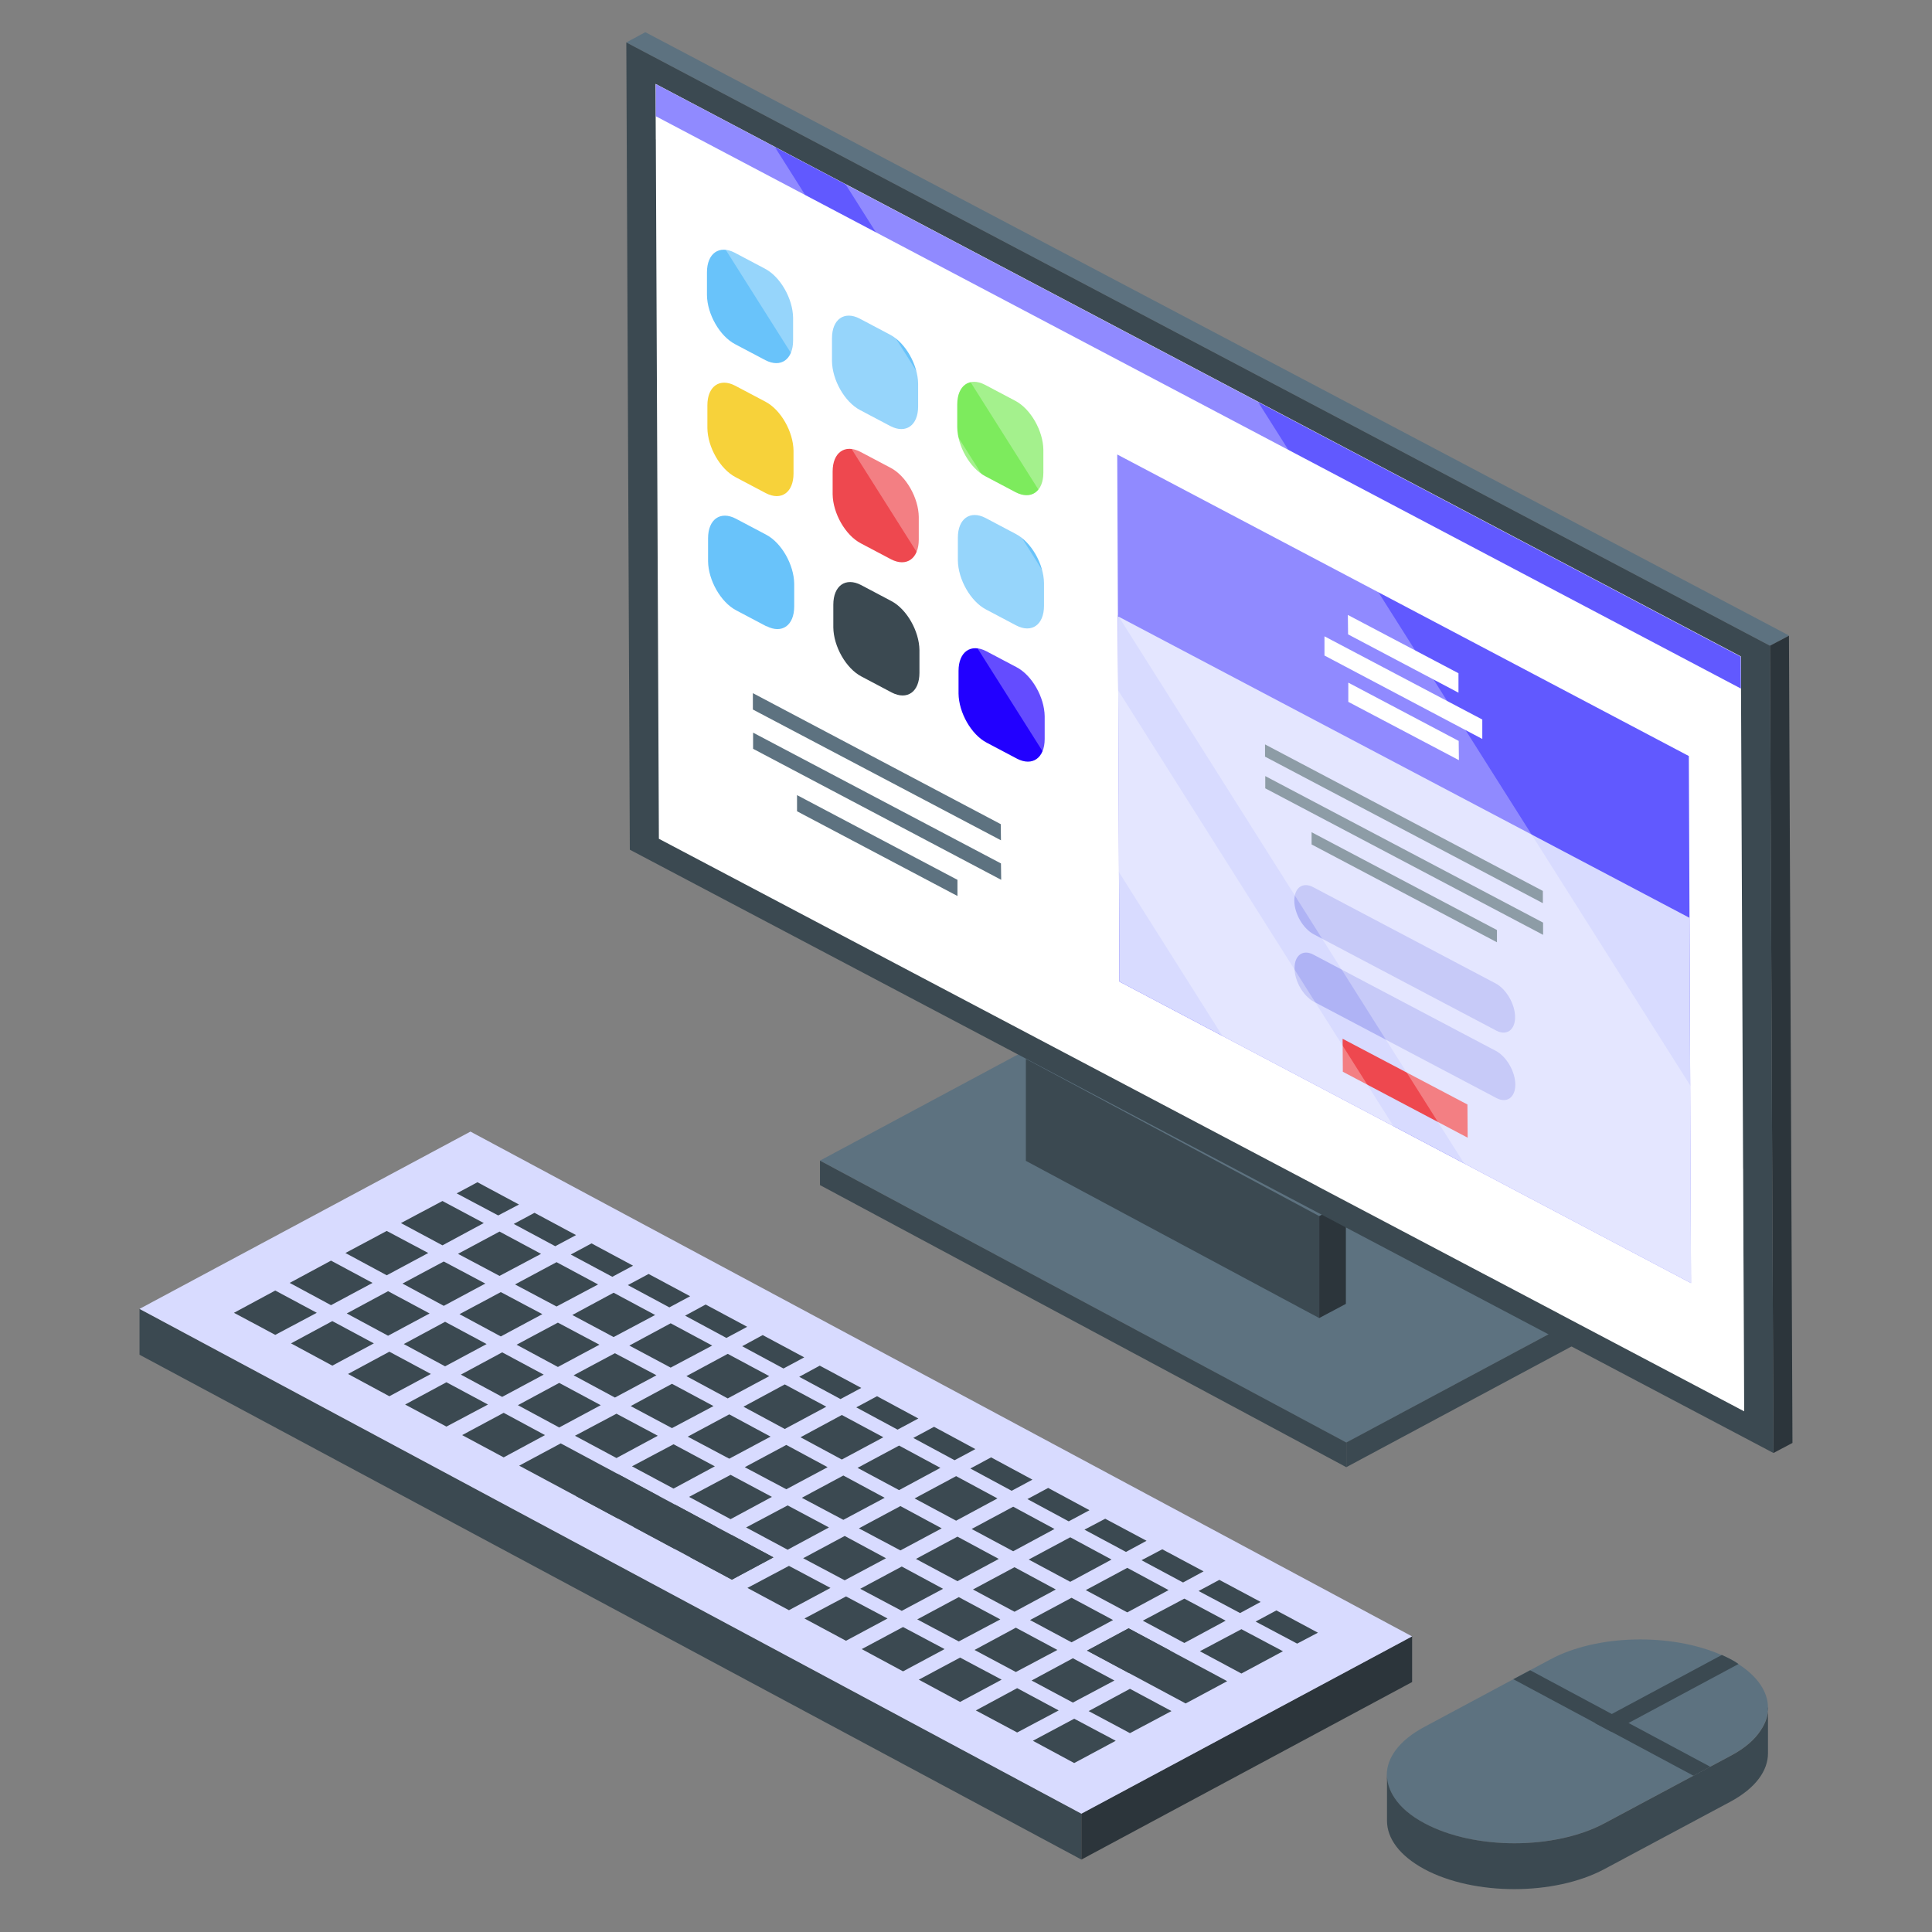 <svg xmlns="http://www.w3.org/2000/svg" width="150" height="150" fill="none"><rect width="100%" height="100%" fill="#808080" stroke="none"/><g clip-path="url(#a)"><path fill="#5D7280" d="M104.528 112.013 63.662 90.11l18.532-9.934 40.866 21.903-18.532 9.934Z"/><path fill="#3B4951" d="M104.528 113.913 63.662 92.01v-1.899l40.866 21.886v1.916Z"/><path fill="#3B4951" d="m123.059 103.977-18.532 9.934v-1.915l18.532-9.918v1.899Z"/><path fill="#2C353B" d="M104.494 101.231v-7.916l-2.07 1.101v7.917l2.07-1.102Z"/><path fill="#3B4951" d="M102.423 94.417 79.648 82.211v7.917l22.775 12.206v-7.917ZM83.96 144.376l-73.128-39.195v-3.56l73.127 39.178v3.577Z"/><path fill="#2C353B" d="m109.636 130.593-25.677 13.783v-3.577l25.677-13.766v3.56Z"/><path fill="#D8DBFF" d="m83.96 140.816-73.128-39.195 25.694-13.765 73.11 39.194-25.677 13.766Z"/><path fill="#3B4951" d="m38.681 94.366-3.224-1.712 1.612-.865 3.225 1.73-1.612.847ZM43.111 96.756l-3.224-1.73 1.612-.864 3.224 1.73-1.612.864ZM47.539 99.13l-3.224-1.728 1.612-.865 3.224 1.73-1.612.864ZM51.97 101.504l-3.224-1.73 1.612-.864 3.225 1.729-1.612.865ZM56.399 103.877l-3.208-1.729 1.596-.865 3.224 1.729-1.612.865ZM60.829 106.25l-3.208-1.729 1.595-.865 3.225 1.729-1.612.865ZM65.258 108.623l-3.207-1.729 1.595-.865 3.225 1.729-1.613.865ZM69.688 110.996l-3.207-1.729 1.612-.865 3.207 1.73-1.612.864ZM74.116 113.371l-3.208-1.729 1.612-.865 3.208 1.73-1.612.864ZM78.545 115.744l-3.207-1.729 1.612-.865 3.208 1.73-1.613.864ZM82.975 118.117l-3.207-1.729 1.612-.865 3.207 1.73-1.612.864ZM87.422 120.491l-3.225-1.729 1.612-.848 3.208 1.712-1.595.865ZM91.851 122.864l-3.224-1.729 1.612-.848 3.208 1.712-1.596.865ZM96.281 125.237l-3.224-1.712 1.612-.865 3.207 1.712-1.595.865ZM100.711 127.61l-3.225-1.712 1.613-.865 3.224 1.729-1.612.848ZM34.353 96.688l-3.224-1.73 3.224-1.712 3.208 1.712-3.208 1.73ZM38.783 99.06l-3.224-1.712 3.224-1.729 3.224 1.73-3.224 1.712ZM43.21 101.436l-3.224-1.713 3.225-1.729 3.224 1.73-3.224 1.712ZM47.641 103.809l-3.207-1.713 3.207-1.729 3.224 1.729-3.224 1.713ZM52.07 106.182l-3.207-1.713 3.208-1.729 3.224 1.729-3.224 1.713ZM56.5 108.572l-3.207-1.73 3.208-1.729 3.224 1.729-3.224 1.73ZM60.93 110.945l-3.207-1.729 3.207-1.73 3.225 1.73-3.225 1.729ZM65.36 113.318l-3.208-1.729 3.208-1.73 3.224 1.73-3.224 1.729ZM69.805 115.693l-3.225-1.729 3.225-1.73 3.207 1.73-3.207 1.729ZM74.234 118.066l-3.224-1.729 3.224-1.73 3.208 1.73-3.208 1.729ZM78.664 120.439l-3.225-1.729 3.225-1.73 3.207 1.73-3.207 1.729ZM83.094 122.812l-3.225-1.729 3.225-1.729 3.207 1.729-3.207 1.729ZM87.523 125.185l-3.224-1.729 3.224-1.729 3.208 1.729-3.208 1.729ZM91.953 127.559l-3.225-1.73 3.225-1.712 3.207 1.712-3.207 1.73ZM96.383 129.932l-3.225-1.73 3.225-1.712 3.224 1.712-3.224 1.73ZM30.026 99.012l-3.208-1.73 3.208-1.712 3.224 1.713-3.224 1.729ZM34.456 101.385l-3.208-1.73 3.207-1.712 3.225 1.713-3.224 1.729ZM38.883 103.76l-3.207-1.729 3.207-1.713 3.225 1.713-3.225 1.729ZM43.315 106.131l-3.208-1.729 3.208-1.713 3.224 1.713-3.224 1.729ZM47.743 108.506l-3.208-1.729 3.208-1.713 3.224 1.713-3.224 1.729ZM52.172 110.879l-3.207-1.712 3.207-1.729 3.225 1.729-3.225 1.712ZM56.619 113.252l-3.224-1.712 3.224-1.729 3.208 1.729-3.208 1.712ZM61.049 115.625l-3.225-1.712 3.225-1.729 3.207 1.729-3.207 1.712ZM65.478 118l-3.224-1.712 3.224-1.729 3.208 1.729L65.478 118ZM69.908 120.373l-3.224-1.712 3.224-1.729 3.207 1.729-3.207 1.712ZM74.338 122.763l-3.225-1.729 3.225-1.729 3.207 1.729-3.207 1.729ZM78.766 125.136l-3.225-1.729 3.225-1.729 3.207 1.729-3.207 1.729ZM83.195 127.509l-3.224-1.729 3.224-1.729 3.225 1.729-3.225 1.729ZM87.625 129.882l-3.225-1.729 3.225-1.729 3.224 1.729-3.224 1.729Z"/><path fill="#3B4951" d="m92.054 132.256-7.654-4.103 3.225-1.729 7.654 4.102-3.225 1.73ZM25.7 101.333l-3.208-1.729 3.208-1.729 3.224 1.73-3.224 1.728ZM30.13 103.706l-3.208-1.729 3.207-1.729 3.225 1.729-3.225 1.729ZM34.557 106.081l-3.207-1.729 3.207-1.729 3.224 1.729-3.224 1.729ZM38.989 108.454l-3.208-1.729 3.208-1.729 3.224 1.729-3.224 1.729ZM43.416 110.828l-3.207-1.73 3.207-1.729 3.225 1.729-3.224 1.73ZM47.863 113.201l-3.224-1.729 3.224-1.712 3.208 1.712-3.208 1.729ZM52.293 115.574l-3.225-1.729 3.225-1.712 3.207 1.712-3.207 1.729ZM56.722 117.947l-3.224-1.729 3.224-1.712 3.208 1.712-3.208 1.729ZM61.152 120.32l-3.224-1.729 3.224-1.712 3.208 1.712-3.208 1.729ZM65.582 122.693l-3.225-1.712 3.225-1.729 3.207 1.729-3.207 1.712ZM70.012 125.066l-3.225-1.712 3.225-1.729 3.207 1.729-3.207 1.712ZM74.44 127.441l-3.225-1.712L74.439 124l3.225 1.729-3.225 1.712ZM78.87 129.814l-3.208-1.712 3.208-1.729 3.224 1.729-3.224 1.712ZM83.3 132.188l-3.208-1.713 3.207-1.729 3.225 1.729-3.225 1.713ZM87.729 134.561l-3.207-1.713 3.207-1.729 3.224 1.729-3.224 1.713ZM21.372 103.639l-3.208-1.713 3.207-1.729 3.225 1.729-3.224 1.713ZM25.801 106.029l-3.207-1.73 3.207-1.729 3.225 1.729-3.225 1.73ZM30.229 108.404l-3.207-1.73 3.207-1.729 3.224 1.729-3.224 1.73ZM34.66 110.76l-3.207-1.712 3.208-1.73 3.224 1.73-3.224 1.712ZM39.105 113.15l-3.224-1.729 3.224-1.73 3.208 1.73-3.208 1.729ZM56.823 122.643l-16.513-8.849 3.225-1.73 16.513 8.85-3.225 1.729Z"/><path fill="#3B4951" d="m47.965 117.896-3.225-1.729 3.225-1.729 3.207 1.729-3.207 1.729ZM52.394 120.269l-3.224-1.729 3.224-1.729 3.208 1.729-3.208 1.729ZM56.824 122.644l-3.224-1.729 3.224-1.729 3.224 1.729-3.224 1.729ZM61.254 125.016l-3.225-1.73 3.225-1.712 3.224 1.712-3.224 1.73ZM65.683 127.389l-3.224-1.729 3.224-1.713 3.225 1.713-3.225 1.729ZM70.112 129.764l-3.208-1.729 3.208-1.713 3.224 1.713-3.224 1.729ZM74.541 132.137l-3.207-1.729 3.207-1.713 3.225 1.713-3.225 1.729ZM78.971 134.51l-3.207-1.712 3.207-1.73 3.225 1.73-3.225 1.712ZM83.4 136.883l-3.207-1.729 3.208-1.713 3.224 1.713-3.224 1.729Z"/><path fill="#5D7280" d="M137.265 132.577c0 .593-.187 1.204-.577 1.763-.458.712-1.222 1.39-2.308 1.967l-9.826 5.255c-3.869 2.068-10.115 2.068-13.967 0-1.086-.577-1.867-1.255-2.342-1.984-.373-.576-.577-1.169-.577-1.763 0-1.339.967-2.695 2.902-3.729l9.809-5.256c3.632-1.949 9.419-2.051 13.305-.322.238.102.458.204.696.322.204.119.424.238.594.373 1.527.984 2.291 2.187 2.291 3.374Z"/><path fill="#3B4951" d="m132.785 137.171-1.307.695-13.984-7.493 1.307-.695 13.984 7.493Z"/><path fill="#3B4951" d="m134.991 129.185-9.86 5.29-1.307-.695 9.86-5.29c.238.102.458.221.696.339.221.119.424.238.611.373v-.017ZM137.266 132.576v3.543c0 1.357-.951 2.696-2.885 3.747l-9.826 5.255c-3.87 2.068-10.115 2.068-13.967 0-1.935-1.051-2.902-2.39-2.902-3.763v-3.543c0 .593.203 1.203.577 1.763.475.729 1.255 1.407 2.342 1.983 3.852 2.068 10.097 2.068 13.967 0l9.826-5.255c1.086-.577 1.849-1.255 2.308-1.967.39-.576.577-1.169.577-1.763h-.017Z"/><path fill="#5D7280" d="M138.895 49.339 50.103 2.499l-1.476.796 88.791 46.84 1.477-.796Z"/><path fill="#2C353B" d="m139.166 112.03-.272-62.675-1.476.78.272 62.675 1.476-.78Z"/><path fill="#3B4951" d="M137.69 112.81 48.899 65.97l-.272-62.675 88.791 46.84.272 62.675Z"/><path fill="#fff" d="m135.161 50.966.254 58.606-84.26-44.45L50.9 6.515l84.261 44.45Z"/><path fill="#6159FF" d="M135.161 53.459 50.918 9.025V6.533l84.226 44.45.017 2.476Z"/><path fill="#69C3FA" d="m59.42 27.961-2.342-1.237c-1.205-.628-2.172-2.34-2.19-3.815v-1.763c0-1.475.951-2.153 2.156-1.526l2.342 1.238c1.205.627 2.172 2.34 2.19 3.814v1.763c0 1.475-.951 2.153-2.156 1.526ZM69.127 33.08l-2.342-1.237c-1.205-.628-2.172-2.34-2.19-3.815v-1.763c0-1.475.951-2.153 2.156-1.526l2.342 1.238c1.205.627 2.172 2.34 2.19 3.814v1.764c0 1.474-.951 2.153-2.156 1.525Z"/><path fill="#7DEB5D" d="m78.852 38.217-2.343-1.237c-1.204-.628-2.172-2.34-2.189-3.815v-1.763c0-1.475.95-2.153 2.156-1.526l2.342 1.238c1.204.627 2.172 2.34 2.189 3.814v1.763c0 1.475-.95 2.153-2.156 1.526Z"/><path fill="#F7D23A" d="m59.453 38.285-2.342-1.237c-1.205-.627-2.172-2.34-2.19-3.815V31.47c0-1.474.951-2.153 2.156-1.525l2.342 1.237c1.205.627 2.172 2.34 2.19 3.814v1.764c0 1.474-.951 2.153-2.156 1.525Z"/><path fill="#EE484F" d="m69.178 43.422-2.342-1.237c-1.205-.628-2.172-2.34-2.19-3.815v-1.763c0-1.475.95-2.153 2.156-1.526l2.342 1.238c1.205.627 2.172 2.34 2.189 3.814v1.763c0 1.475-.95 2.153-2.155 1.526Z"/><path fill="#69C3FA" d="m78.9 48.559-2.342-1.238c-1.205-.627-2.172-2.34-2.189-3.814v-1.763c0-1.475.95-2.153 2.155-1.526l2.342 1.238c1.205.627 2.173 2.34 2.19 3.814v1.763c0 1.475-.95 2.153-2.156 1.526ZM59.506 48.627l-2.342-1.238c-1.205-.627-2.172-2.34-2.19-3.814v-1.78c0-1.475.951-2.153 2.156-1.526l2.342 1.237c1.205.628 2.172 2.34 2.19 3.815v1.763c0 1.475-.951 2.153-2.156 1.526v.017Z"/><path fill="#3B4951" d="m69.23 53.764-2.342-1.238c-1.205-.627-2.172-2.34-2.189-3.814v-1.763c0-1.475.95-2.153 2.156-1.526l2.341 1.238c1.205.627 2.173 2.34 2.19 3.814v1.763c0 1.475-.95 2.153-2.156 1.526Z"/><path fill="#20F" d="m78.953 58.9-2.342-1.237c-1.205-.627-2.172-2.34-2.19-3.814v-1.763c0-1.475.951-2.153 2.156-1.526l2.342 1.237c1.205.628 2.172 2.34 2.19 3.815v1.763c0 1.475-.951 2.153-2.156 1.526Z"/><path fill="#5D7280" d="M77.715 65.24 58.453 55.087v-1.271l19.245 10.171.017 1.255ZM77.733 68.309 58.47 58.137v-1.254l19.245 10.154.017 1.272ZM74.337 69.565l-12.456-6.578v-1.255l12.456 6.578v1.255Z"/><path fill="#6159FF" d="M131.291 99.621 86.911 76.21l-.169-40.924 44.379 23.412.17 40.924Z"/><path fill="#D8DBFF" d="M131.292 99.621 86.914 76.21l-.12-28.362 44.38 23.412.118 28.361Z"/><path fill="#fff" d="m113.236 53.78-8.571-4.527-.017-1.509 8.588 4.526v1.51ZM115.085 57.372l-12.253-6.476v-1.492l12.253 6.46v1.508ZM113.269 59.018l-8.587-4.526V53l8.57 4.526.017 1.492Z"/><path fill="#5D7280" d="m119.787 70.122-21.57-11.376v-.95l21.57 11.376v.95ZM119.804 72.58l-21.57-11.375v-.95l21.57 11.376v.95ZM116.223 73.157l-14.391-7.594v-.95l14.391 7.595v.95Z"/><path fill="#AFB3F5" d="m116.154 80.007-14.17-7.476c-.815-.441-1.494-1.594-1.494-2.611 0-1 .662-1.475 1.477-1.034l14.17 7.476c.815.44 1.494 1.61 1.494 2.61 0 1-.662 1.476-1.477 1.035ZM116.172 85.245l-14.171-7.476c-.814-.44-1.493-1.594-1.493-2.61 0-1.001.662-1.476 1.476-1.035l14.171 7.476c.815.441 1.493 1.61 1.493 2.611 0 1-.662 1.475-1.476 1.034Z"/><path fill="#EE484F" d="m113.948 88.33-9.691-5.12-.017-2.56 9.691 5.103.017 2.577Z"/><g fill="#fff" opacity=".3"><path d="m115.559 99.095-13.271-6.985-51.37-81.305-.018-4.29 9.25 4.883 55.409 87.697ZM135.33 90.753l.085 18.818-14.374-7.578-55.41-87.714L97.67 31.2l37.659 59.554Z"/></g></g><defs><clipPath id="a"><path fill="#fff" d="M10.832 2.498h128.333v144.167H10.832z"/></clipPath></defs></svg>